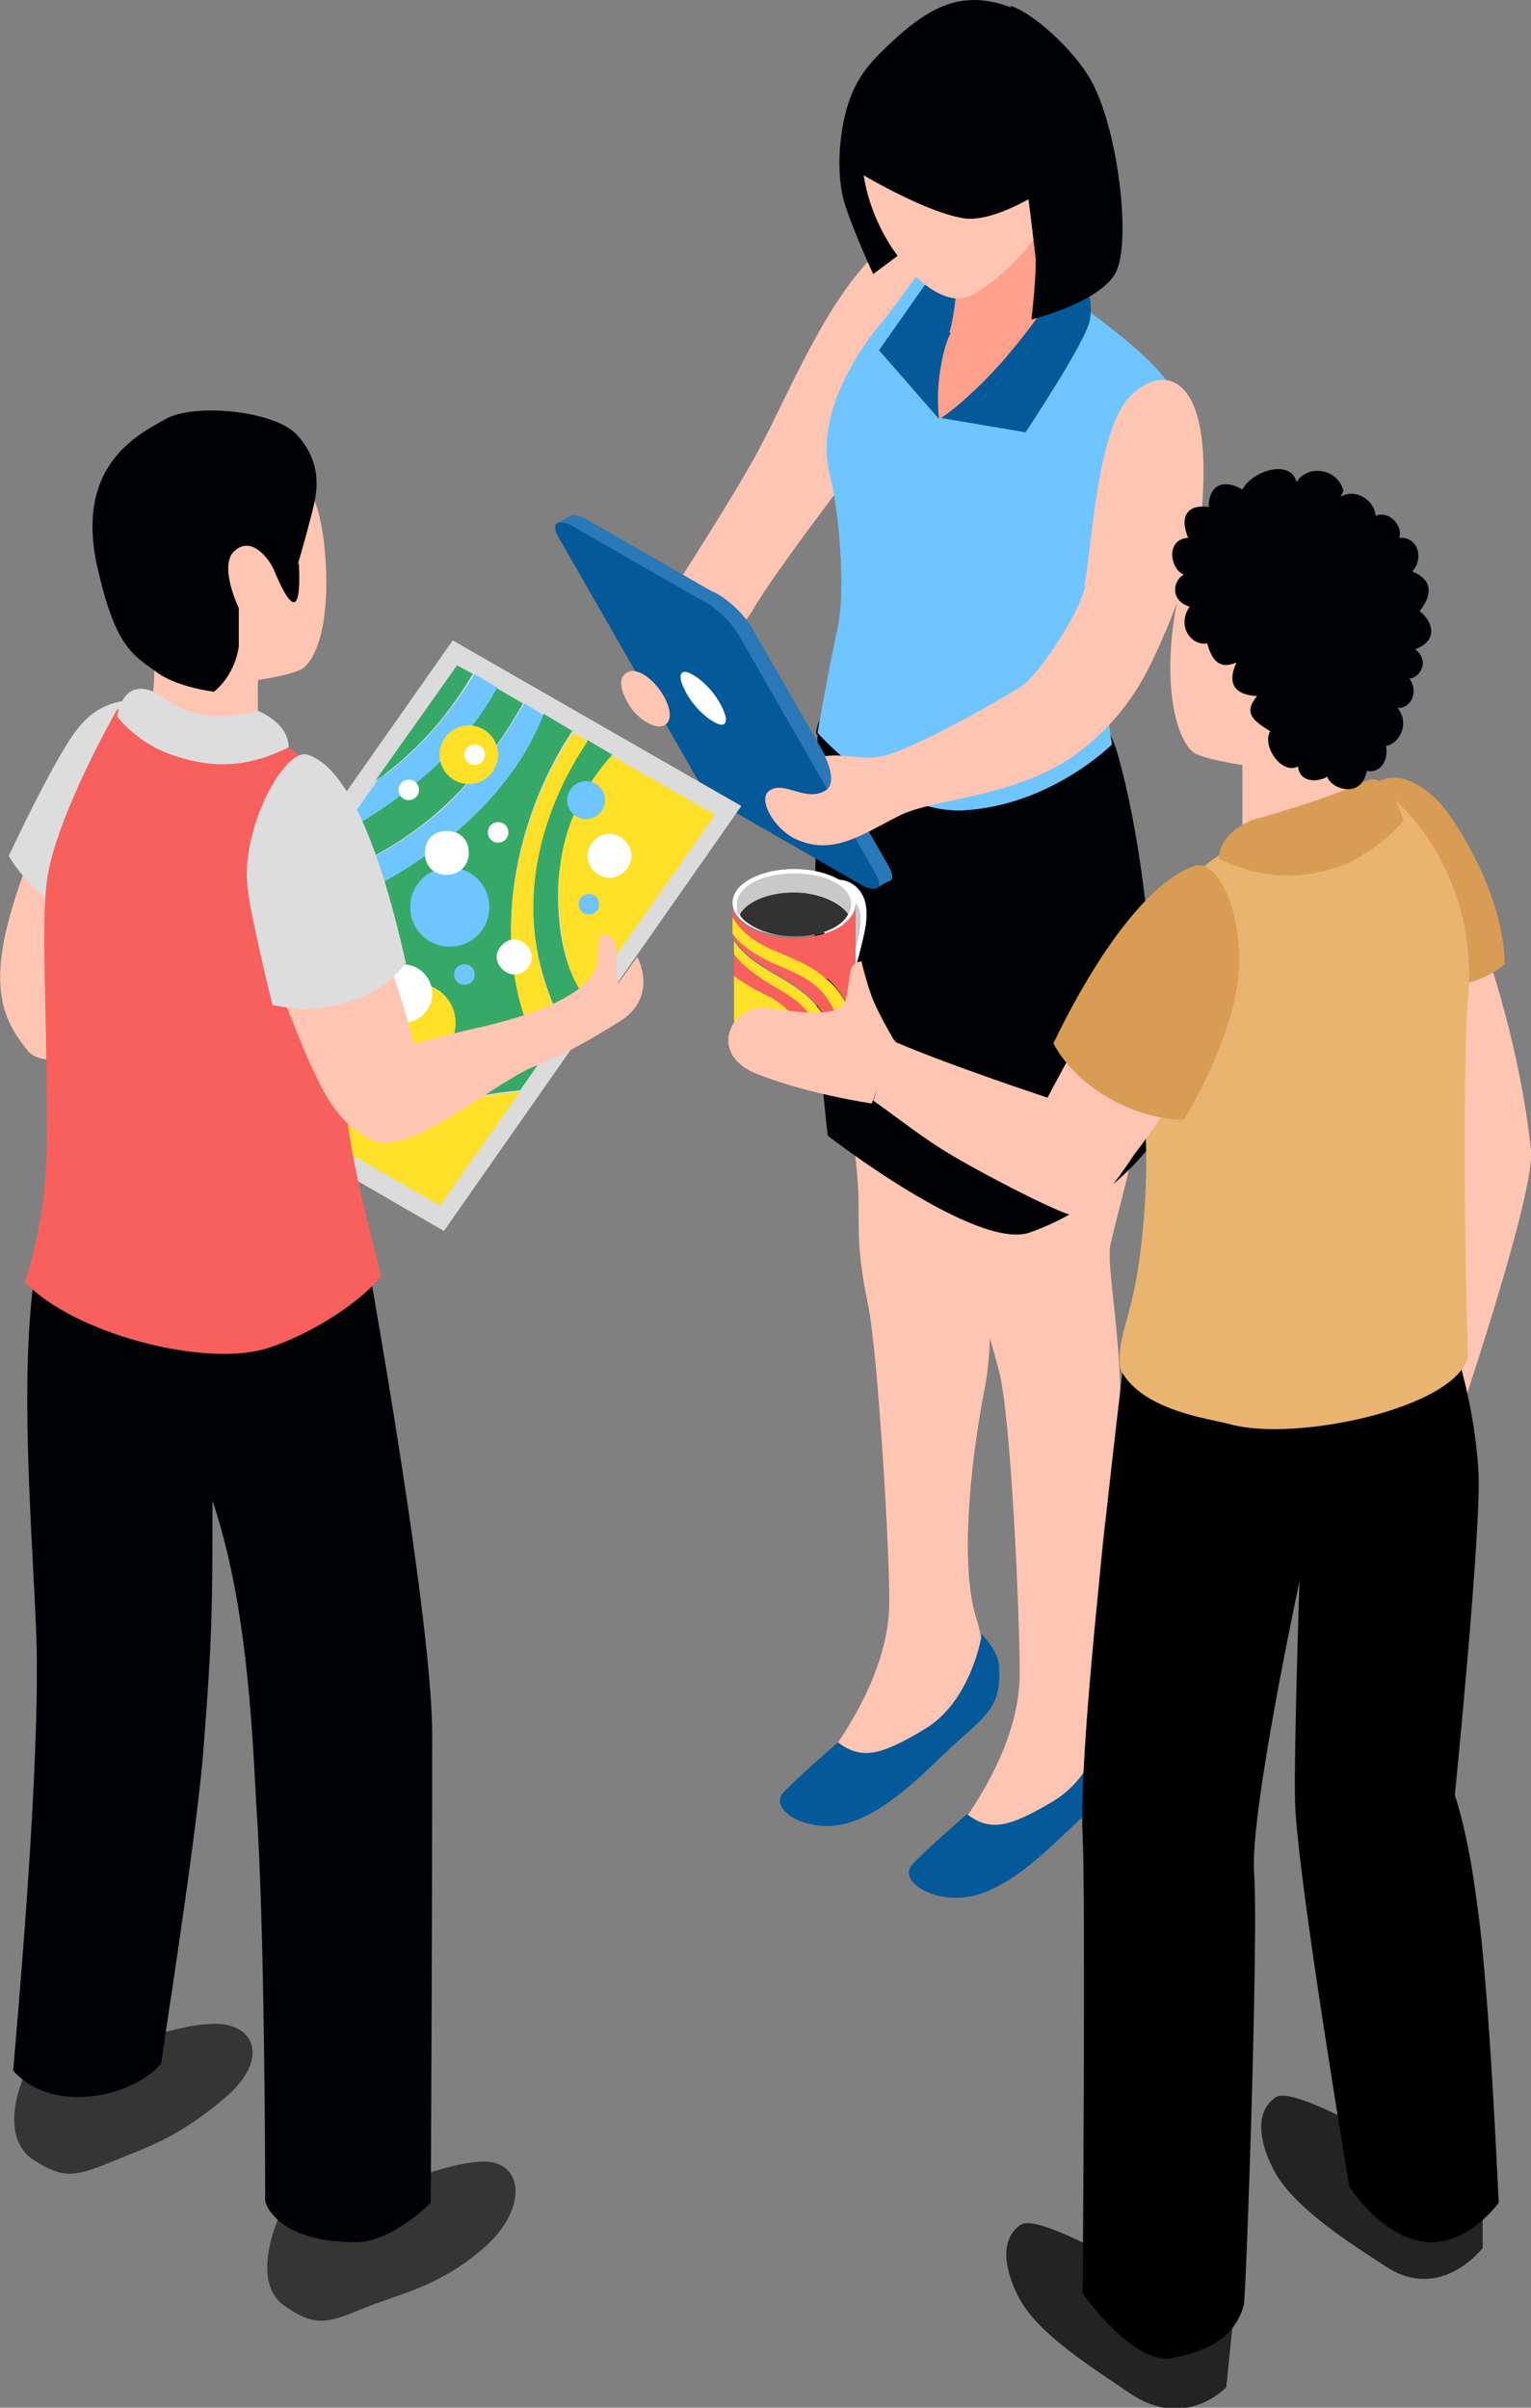 <?xml version="1.0" encoding="UTF-8"?>
<svg id="_レイヤー_1" data-name="レイヤー_1" xmlns="http://www.w3.org/2000/svg" version="1.1" viewBox="0 0 104.5 164.3">
  <rect x="0" y="0" width="104.5" height="164.3" fill="#808080" stroke="none"/>
  <!-- Generator: Adobe Illustrator 29.1.0, SVG Export Plug-In . SVG Version: 2.1.0 Build 142)  -->
  <defs>
    <style>
      .st0 {
        fill: #323232;
      }

      .st1 {
        fill: #2a78b7;
      }

      .st2 {
        fill: #ffc5b3;
      }

      .st3 {
        fill: #232323;
      }

      .st4 {
        fill: #ffe029;
      }

      .st5 {
        fill: #045999;
      }

      .st6 {
        fill: #dbdbdb;
      }

      .st7 {
        fill: #ddd;
      }

      .st8 {
        fill: #d89c55;
      }

      .st9 {
        fill: #c9c9c9;
      }

      .st10 {
        fill: #fff;
      }

      .st11 {
        fill: #f7605c;
      }

      .st12 {
        fill: #000206;
      }

      .st13 {
        fill: #6fc5ff;
      }

      .st14 {
        fill: #e8b470;
      }

      .st15 {
        fill: #353535;
      }

      .st16 {
        fill: #36a867;
      }

      .st17 {
        fill: #ffa08d;
      }
    </style>
  </defs>
  <g>
    <path class="st2" d="M43.3,44.4s5.8-8.9,8.1-13c2-3.5,4.4-9.8,7.8-13.5,1.9-2,2.5-1,4.7.3,6.3,3.7-4.7,12.6-4.7,12.6,0,0-6.4,8.3-7.8,10.8-.8,1.4-4.9,5.9-4.9,5.9l-3.2-3.1Z"/>
    <path class="st2" d="M67.4,80.1c.6-1.7-9.8-6.9-9.8-6.9,0,0,1,6.1,1,8.8,0,2.7,0,3.9.7,7.3.6,3.2,1.4,15.8,1.4,20,0,4.2-2.5,8.1-3.5,9.6-1,1.5,2.1,3.9,4.4,1.7s2.5-2.6,3.8-3.3c1.3-.7,2.3-3.7,1.2-7-1-3.3-.5-9.8.6-15.5,1.1-5.7-.5-13,.1-14.7Z"/>
    <path class="st5" d="M67,111.6s-.7,4.5-3.9,6.4c-3,1.8-4.3,2.1-5.9.9,0,0-2.8,2.4-3.8,3.5-.9,1.2,2,2.9,4.8,1.9,2.8-1,5.1-3.6,7.3-5.6,2.2-1.9,2.8-2.6,2.7-4.9,0-1.1-1.2-2.3-1.2-2.3Z"/>
    <path class="st2" d="M76.7,72.3c-2.6-1.5-10.2,5.8-10.2,5.8,0,0,.3,6.1.4,8.8,0,2.7.5,3.6,1.3,6.7.8,3.1,1.4,16.4,1.4,20.6,0,4.2-2.5,8.1-3.5,9.6-1,1.5,2.1,3.9,4.4,1.7,2.3-2.2,2.5-2.6,3.8-3.3,1.3-.7,2.3-3.7,1.2-7-1-3.3-.5-9.8.6-15.5,1.1-5.7-.7-13-.3-14.8,1-4.4,3.3-11.1.9-12.6Z"/>
    <path class="st5" d="M75.8,116.5s-.7,4.5-3.9,6.4c-3,1.8-4.3,2.1-5.9.9,0,0-2.8,2.4-3.8,3.5-.9,1.2,2,2.9,4.8,1.9,2.8-1,5.1-3.6,7.3-5.6,2.2-1.9,2.8-2.6,2.7-4.9,0-1.1-1.2-2.3-1.2-2.3Z"/>
    <path class="st12" d="M55.8,50.1s-.1,6.7-.2,12.3c-.1,6.9.9,15.1.9,15.1,0,0,10.2,7.9,13.8,6.6,5.9-2.1,8.8-6.7,8.8-6.7,0,0,.1-15.7-2.8-25.9-2.9-10.2-20.3-6.7-20.6-1.4Z"/>
    <path class="st13" d="M73,20.4s-3.7,2.9-5,3.9c-1.2,1-3.3,3.5-3.5,3.7,0,0,0,0,0,0,0-.4.3-3.7,1.6-7.2.4-1.1-.2-4.3-.2-4.3,0,0-.5-.1-1.3-.3-1.1,1.2-3.3,4.5-4.5,5.9-1.1,1.3-4.5,5.9-3.5,10.1.9,3.7,1,8.8.6,10.5-.8,3.8-1.4,7.3-1.4,7.3,0,0,4.8,5.5,9.9,5.3,6-.3,10.2-4.5,10.2-4.5,0,0-1.4-9-1.2-12.8,0,0,7.2-4,5.4-11.1-.5-2.1-7.1-6.6-7.1-6.6Z"/>
    <path class="st5" d="M71.9,19.8s-1.5,2.4-3,3.9c-1.5,1.5-4.8,4.8-4.8,4.8l5.9,1s4.2-6.3,4.4-7.7c.5-3.7-2.5-2.1-2.5-2.1Z"/>
    <polygon class="st5" points="64 18.2 60 23.9 64.1 28.6 65.9 19.2 64 18.2"/>
    <g>
      <path class="st12" d="M57.5,13.3c.3,1.5,2.1,5.4,2.1,5.4l6.6-4.9-8.4-6.4s-.9,2.9-.3,5.9Z"/>
      <path class="st17" d="M64.9,22.7c-.5.9-1.1,3.5-.8,5.9,1.2-.7,3.5-2.9,4.8-4.5,2.7-3.2,3.4-4.9,3.4-4.9l.4-9.3-7.3,7.1s0,3.7-.6,5.7Z"/>
      <path class="st2" d="M69.2,3.9c-2.5-1.7-8.2-2-10,4-1.9,6.3,4.1,13.7,7,12.3,1.6-.8,5-3.6,5.9-6.9.9-3.7-.9-8-2.8-9.4Z"/>
      <path class="st12" d="M69,.5c-3.5-1.3-5.8,0-9,3.2-1.9,1.9-2.7,4.1-2.5,7.4,0,0,5.2,3.3,8.3,3.8,1.4.2,3.3-.7,4.4-1.3.2,1.5.4,3.3.5,4.1,0,1.7-.3,4.1-.3,4.1,0,0,4.5-1.1,5.7-3.1,1.2-2,.2-10.3-1.8-13.5-1.1-1.8-3.6-4.2-5.3-4.8Z"/>
    </g>
    <g>
      <path class="st1" d="M39.1,36.3l9.3,16.2c.6,1,1.8,2.1,2.8,2.5l8.7,5c1,.4,1.3,0,.7-1l-9.3-16.2c-.6-1-1.8-2.1-2.8-2.5l-8.7-5c-1-.4-1.3,0-.7,1Z"/>
      <polygon class="st1" points="60.7 60.1 59.8 60.6 59.2 59.5 60.4 59.5 60.7 60.1"/>
      <polygon class="st1" points="38.1 35.7 38.9 35.2 39.5 35.7 38.8 36.4 38.1 35.7"/>
      <path class="st5" d="M38.2,36.8l9.3,16.2c.6,1,1.8,2.1,2.8,2.5l8.7,5c1,.4,1.3,0,.7-1l-9.3-16.2c-.6-1-1.8-2.1-2.8-2.5l-8.7-5c-1-.4-1.3,0-.7,1Z"/>
      <path class="st10" d="M46.7,47c.4.9,1.3,1.9,2.1,2.3.7.4,1,0,.5-1-.4-.9-1.3-1.9-2.1-2.3-.7-.4-1,0-.5,1Z"/>
    </g>
    <path class="st2" d="M74.1,39.9c-.5,2.2-3.2,6-4.2,6.8-.8.6-7.6,4.5-9.7,4.9-1.3.3-2.6-.2-3.9,0,.2.4.8,1.8.1,2.3-1.3.9-2.8-.6-3.8,0-1,.5.2,2.6,1.6,3.3,2.6,1.3,4.7-.3,7.3-1.6,2.6-1.2,8.2-1.2,12.3-4.4,3.3-2.6,4.5-5.3,5.4-7.3.9-2,2.4-5.8,2.7-7.8,1.3-11.3-2.8-11.3-4.9-8.9-2.2,2.5-2.5,10.6-3,12.8Z"/>
    <path class="st2" d="M43,45.8c1.2-.2,2.9,2,2.7,3.2-.3,1.2-2,.3-2.7-.8-.7-1.1-.9-2.1,0-2.4Z"/>
  </g>
  <g>
    <path class="st2" d="M101,63.9c.6,1.1,2.8,7.9,3.5,14.6.3,3.1-5.5,20-5.5,20,0,0-3.4-15.5-3.2-21.6.2-6.1.4-11.3.4-11.3l4.8-1.7Z"/>
    <path class="st7" d="M96.6,101.6s-.7-.4-1.4-.8c-.9-.6-2.4.5-1.5,1.1.8.6,1.3.8,1.3.8l1.6-1Z"/>
    <path class="st3" d="M87.1,143.1c1.1-.7,6.8,2.6,6.8,2.6l7.3,2.5v5.2s-2.9,3.8-6.7,1.2c-2.3-1.5-6.3-4-7.6-6.6-1.3-2.6-.9-4.2.2-4.9Z"/>
    <path class="st3" d="M69.7,151.8c1.1-.7,6.8,2.6,6.8,2.6l7.8,2.6-.6,5.9s-2.8,3-6.6.4c-2.3-1.6-6.3-4-7.6-6.6-1.3-2.6-.9-4.2.2-4.9Z"/>
    <path d="M97.2,86.5s3.2,6.2,3.7,13.7c.3,3.4-1.6,22.3-1.6,22.3,0,0,.9,2.5,1.5,7.3.9,6,1.5,21.1,1.5,20.5,0,0-1.9,2.7-4.6,2.7-3.2,0-5.6-3.8-5.6-3.8,0,0-3.5-20.8-3.7-26.1-.1-3.3.3-15.2.3-15.2,0,0-3.4,15.8-3.1,19.9s-.5,27.8-.7,29.5c-.7,2.4-2.6,3.1-4.8,3.6-2.7.6-6.2-4.4-6.2-4.4,0,0,.2-27,0-31.2-.4-7.2,3.2-35.6,3.2-35.6l20.1-3Z"/>
    <path class="st8" d="M96.4,67c-.4,0-1.1-4.7-1.1-4.7l-2-8.3s1.6-2.4,4.7.5c1.2,1.1,4.7,6.6,4.7,11.3-1.8,1.5-4,1.7-6.2,1.3Z"/>
    <path class="st2" d="M84.8,36.6c2.1-1.5,6.2-1,8,2.7,1,2.1-.4,7.7-.6,11.6-.2,3.2.9,5,.9,5l-2.7,1.1c-2.7,1.1-5.6,0-5.6,0v-4.8c0,0-2.8-.4-3.4-.9-1.2-1.1-1.9-4.5-1.3-8.8.9-6.5,3.9-5.4,4.7-5.9Z"/>
    <path class="st14" d="M77.5,73.2c-1.5-3.5,2.1-9.8,3.1-12.1,1-2.3,4.4-3.7,4.4-3.7l10-3s6,4.7,5.2,13.8c-.3,3.2-.3,15.5,0,24.4-.9,3.5-11.7,5.8-16.2,4.6-1.4-.4-6-.9-7.5-3.7-.4-1.9.7-3.5,1.2-7.1.7-4.5.8-11-.2-13.2Z"/>
    <g>
      <g>
        <g>
          <path class="st10" d="M58.3,60.4c-1.5-1.1-3,.6-3,.6l2.4,6.6s.6-.9,1.1-3.1c.3-1.2.8-3.1-.5-4.1Z"/>
          <path class="st9" d="M57.8,61.3s.5,0,.8.6c.4.9-.1,2.7-.6,4.1-.5,1.4-.9,0-.9,0l.7-4.6Z"/>
          <path class="st10" d="M54.2,59.3c-2.3,0-4.2,1-4.2,2.3s1.9,2.3,4.2,2.3,4.2-1,4.2-2.3-1.9-2.3-4.2-2.3Z"/>
        </g>
        <g>
          <path class="st9" d="M54.2,60.9c1.7,0,3.2.6,3.7,1.5.1-.2.2-.4.2-.7,0-1.2-1.7-2.1-3.9-2.1s-3.9.9-3.9,2.1,0,.4.2.7c.5-.8,2-1.5,3.7-1.5Z"/>
          <path class="st0" d="M54.2,60.9c-1.7,0-3.2.6-3.7,1.5,0,.1.2.3.3.4.7.6,1.9,1.1,3.4,1.1s2.7-.4,3.4-1.1c.1-.1.2-.3.3-.4-.5-.8-2-1.5-3.7-1.5Z"/>
        </g>
      </g>
      <g>
        <path class="st11" d="M52.8,65.6c-1-.4-2.1-1-2.7-2v.5c1.4,2.1,4,2.5,5.6,4.4.6.8,1.1,1.7,1.3,2.6.2-.1.4-.2.5-.3-.2-.9-.3-1.7-.8-2.5-.9-1.6-2.5-2.1-4-2.8Z"/>
        <path class="st11" d="M52,66.8c-.7-.5-1.4-1-1.9-1.7v1.5c.4.4.8.7,1.4.9.7.3,1.3.6,1.9,1.1,1,.8,1.6,1.9,2,3.1.3,0,.6-.1.9-.2-.2-.9-.5-1.8-1.2-2.6-.8-1-2-1.5-3-2.1Z"/>
        <path class="st11" d="M56.5,66.8c.8.7,1.5,1.9,1.9,3.1,0-.1,0-.2,0-.4v-7.8c0,1.3-1.9,2.3-4.2,2.3s-4.2-1-4.2-2.3v.9c1.5,2.6,4.3,2.4,6.4,4.2Z"/>
        <path class="st4" d="M51.5,67.5c-.5-.3-1-.6-1.4-.9v2.9c0,1.3,1.9,2.3,4.2,2.3s.8,0,1.1-.1c-.4-1.2-1-2.3-2-3.1-.6-.5-1.3-.8-1.9-1.1Z"/>
        <path class="st4" d="M50.1,64.2v.9c.5.7,1.2,1.2,1.9,1.7,1.1.7,2.2,1.2,3,2.1.7.8,1,1.7,1.2,2.6.3,0,.6-.2.8-.3-.2-1-.7-1.9-1.3-2.6-1.6-1.9-4.3-2.4-5.6-4.4Z"/>
        <path class="st4" d="M58.3,69.9c-.3-1.2-1-2.4-1.9-3.1-2.1-1.9-4.9-1.7-6.4-4.2v1.1c.6.9,1.7,1.5,2.7,2,1.6.7,3.1,1.2,4,2.8.5.8.6,1.7.8,2.5.4-.3.6-.6.7-1Z"/>
      </g>
    </g>
    <path class="st2" d="M61.1,71.1c4,1.7,10.4,3.8,10.4,3.8,0,0,7.1-13.7,9.4-13.9,1.6-.2,2.5,2.8,2.3,6.4-.1,2.8-3,7.8-5.8,11.4h0s-2.8,4.4-4,4.2-7.3-3.4-9.3-4.7c-1.7-1.1-2.8-2-4.5-3.2.4-1,1-3.6,1.6-4.2Z"/>
    <path class="st8" d="M85.3,56s5.2-1.4,7.9-2.7c1.6-.8,2.6,2.7,2.6,2.7,0,0-1.9,2.3-4.6,3.2-2.8.9-5.3.7-8-.6,0-1.8,2.2-2.6,2.2-2.6Z"/>
    <path class="st8" d="M71.9,71.2c2.1-4.4,5.9-10.8,9.6-12.1,1.7-.6,3.5,3.6,3,7.8-.3,2.6-1.9,6.6-3.7,9.5-3.4,0-7.3-2.2-8.9-5.2Z"/>
    <path class="st12" d="M91.5,33.9c1-.6,2.3.2,2.4,1.3.9-.4,1.9.7,1.6,1.5,1.3-.1,1.7,1.4.9,2.3,1.5.6,1.3,1.7.5,2.7,1.1.9,1.1,2.1-.3,2.6,1.1.9.2,2-.4,2,.7,1,0,2.1-.8,2,.9,1.2,0,2.5-.8,2.6.2,1-.4,1.9-1.3,1.7-.4,2-2.5,1.2-2.7.4-.7.4-1.9.4-2-.7-1.1.6-2.5-1.4-1.9-2.4-1.3-.8-1.8-1.3-.9-2.4-1.7-.1-2-1-1.4-2.3-.9.4-1.6.2-2-1.3-1.1.2-2.1-1.2-1.2-2.5-1.3-.4-1.2-1.7-.4-2.2-.9-.3-1.3-2.4.3-2.5-.7-1.7.2-2.3,1.4-2.1,0-1.4.9-2,2.3-1.2.7-1.3,3.3-2.1,3.7-.5.7-1.2,2.8-1,3.2.6Z"/>
    <path class="st2" d="M61.1,71.1s-1.1-1.8-1.6-3.1c-.4-1.1-.7-2.4-.7-2.4,0,0-.5,0-.7.5-.2.6-.2,1.9-.5,2.4-.6,1-3.7.5-5,.3-2.6-.5-4.5,3.1-.9,4.5,3.6,1.4,7.8,2,7.8,2l1.6-4.2Z"/>
  </g>
  <g>
    <g>
      <polygon class="st6" points="30.3 84 10.6 72.6 30.9 43.7 50.6 55 30.3 84"/>
      <g>
        <path class="st16" d="M35.7,48l-1.9-1.1c-2.2,4.2-6.3,7.8-10.8,10.1l-2.7,3.8c3-1.2,5.9-2.5,8.5-4.5,3.1-2.4,5.1-5.2,6.9-8.3Z"/>
        <path class="st16" d="M32.3,46l-1.1-.6-5.6,7.9c.2-.2.5-.3.7-.5,2.6-2,4.4-4.2,5.9-6.7Z"/>
        <path class="st16" d="M39.1,49.9l-2-1.2c-2.7,7.2-11,12.6-18.3,14.4l-3.1,4.4c4.9.7,8.7,5.1,9.9,9.9,2.9-1.8,6.5-2.7,9.9-3l1.6-2.3c-3.9-6.7-2.3-15.8,2-22.3Z"/>
        <path class="st13" d="M37.1,48.8l-1.3-.8c-1.9,3.1-3.8,5.9-6.9,8.3-2.6,2-5.5,3.3-8.5,4.5l-1.6,2.3c7.3-1.8,15.6-7.2,18.3-14.4Z"/>
        <path class="st13" d="M33.9,46.9l-1.5-.9c-1.6,2.5-3.4,4.8-5.9,6.7-.2.2-.5.3-.7.5l-2.6,3.7c4.5-2.4,8.6-5.9,10.8-10.1Z"/>
      </g>
      <g>
        <path class="st16" d="M38.2,59.4c.3-3,1.6-5.7,3.6-7.9l-1.7-1c-2.3,3.4-3.8,7.4-3.7,11.4,0,3.2.9,5.8,2.1,8.3l1.5-2.2c-1.9-2-2.1-6.6-1.8-8.7Z"/>
        <path class="st4" d="M41.8,51.5c-2,2.2-3.3,4.9-3.6,7.9-.2,2.1,0,6.7,1.8,8.7l8.8-12.5-7-4Z"/>
        <path class="st4" d="M40,50.5l-.9-.5c-4.3,6.4-5.9,15.6-2,22.3l1.4-2c-1.2-2.5-2.1-5.1-2.1-8.3,0-4,1.4-8,3.7-11.4Z"/>
      </g>
      <path class="st4" d="M30,82.3l5.5-7.8c-3.4.3-7,1.2-9.9,3-1.3-4.9-5-9.3-9.9-9.9l-3.2,4.6,17.6,10.1Z"/>
      <path class="st13" d="M33.4,61.9c0,1.5-1.2,2.7-2.7,2.7s-2.7-1.2-2.7-2.7,1.2-2.7,2.7-2.7,2.7,1.2,2.7,2.7Z"/>
      <circle class="st4" cx="28.4" cy="69.8" r="2.7"/>
      <path class="st10" d="M29.5,67.8c0,1.1-.9,2-2,2s-2-.9-2-2,.9-2,2-2,2,.9,2,2Z"/>
      <path class="st4" d="M34,51.5c0,1.1-.9,2-2,2s-2-.9-2-2,.9-2,2-2,2,.9,2,2Z"/>
      <path class="st10" d="M32,58.2c0,.8-.6,1.5-1.5,1.5s-1.5-.6-1.5-1.5.6-1.5,1.5-1.5,1.5.6,1.5,1.5Z"/>
      <path class="st10" d="M36.3,65.3c0,.7-.6,1.2-1.2,1.2s-1.2-.6-1.2-1.2.6-1.2,1.2-1.2,1.2.6,1.2,1.2Z"/>
      <circle class="st10" cx="32.4" cy="51.5" r=".7"/>
      <circle class="st10" cx="27.9" cy="53.9" r=".7"/>
      <circle class="st10" cx="34" cy="56.8" r=".7"/>
      <path class="st10" d="M43.1,58.4c0,.8-.7,1.5-1.5,1.5s-1.5-.7-1.5-1.5.7-1.5,1.5-1.5,1.5.7,1.5,1.5Z"/>
      <path class="st13" d="M41.3,54.6c0,.7-.6,1.3-1.3,1.3s-1.3-.6-1.3-1.3.6-1.3,1.3-1.3,1.3.6,1.3,1.3Z"/>
      <path class="st13" d="M40.9,61.7c0,.4-.3.7-.7.7s-.7-.3-.7-.7.3-.7.7-.7.7.3.7.7Z"/>
      <path class="st13" d="M32.4,66.5c0,.4-.3.7-.7.7s-.7-.3-.7-.7.3-.7.7-.7.7.3.7.7Z"/>
    </g>
    <g>
      <path class="st2" d="M11.2,69.1c.7-4.3.5-8.6-.5-13.2l-7.7.2s-2.2,4.9-2.8,8.5c-.6,3.6.3,5.4,1.7,7.1,1.4,1.7,6.6-.6,6.8-.7,0,0,1.1-.8,2.5-1.9Z"/>
      <path class="st15" d="M24,150.3s5.9-2.7,8.9-2.8c2.9-.1,3.2,3.3,0,6-3.2,2.7-5.7,3-8.3,4.1-2.4,1-3.2,1.1-5.1-.2-2.5-1.6-.5-6-.5-6l5.1-1.2Z"/>
      <path class="st15" d="M6.8,140.2s4.7-2,7.7-2.1c2.9-.1,4,2.4.8,5.1-3.2,2.7-5.2,3.3-7.9,4.4-2.4,1-3.2,1-5.1-.2-2.6-1.7-.6-6-.5-6l5.1-1.2Z"/>
      <path class="st12" d="M24.3,81.6s5.2,28,5.2,36.8c0,15.5-.1,31.9-.1,31.9,0,0-2.6,2.7-5.1,2.7-5.6,0-6.2-2.8-6.2-2.8,0,0,0-18.5-.6-26.9-.3-5.8-.7-14.1-3-20.9,0,7,0,9.2-.6,16.8-.4,5.6-2.8,20.7-2.9,21.6-1.8,2.2-7.3,3.6-10.1.5.2-2.5,1.8-19.9,1.6-28.9-.2-8.3-2.3-27.9,2.4-31.7,4.1-3.3,19.5.8,19.5.8Z"/>
      <path class="st7" d="M10,63.7c-.3-4.1-.9-6.5-.9-6.5l2.8-8.8s-3.9-2-6.5,1.2c-1.1,1.3-3.1,5.2-4.8,8.8,1.3,2.3,5,5.5,9.4,5.3Z"/>
      <path class="st2" d="M17.7,31.2c-2.1-1.4-6-1-7.8,2.7-1,2,.4,7.4.6,11.3.2,3.1-.9,4.8-.9,4.8l2.6,1.1c2.6,1.1,5.4,0,5.4,0v-4.7c0,0,2.8-.4,3.2-.9,1.2-1.1,1.8-4.4,1.3-8.6-.8-6.3-3.8-5.2-4.5-5.7Z"/>
      <path class="st11" d="M24.8,64.8c1.6-3.3-2-9.3-3-11.5-1-2.2-4.2-3.5-4.2-3.5l-9.6-1.4s-4.2,7.3-4.8,11.7c-.4,3.1,0,8.7,0,16.5.1,5.2-.8,8.7-1.5,10.9,3.4,3.5,11.9,5.7,16.2,4.6,2.6-.7,6.4-2.9,8.1-5-.8-3.8-4.6-15.4-1.4-22.2Z"/>
      <path class="st7" d="M17.7,48.5s-3.8,1.1-6.1-.6c-3.2-2.5-3.6,1-3.6,1,0,0,1.4,1.9,4,2.7,2.7.9,5.1.7,7.7-.6,0-1.7-2.1-2.5-2.1-2.5Z"/>
      <path class="st12" d="M20.3,38.6c.3-1,1-3.5,1.2-4.5.2-1.1.3-2.8-1.3-4.5-1.6-1.6-7-2.1-8.9-1-2,1.1-6.1,3.2-4.7,9.9,1.2,5.4,2.3,6.1,4,7.3,1.4,1.1,4,1.4,4,1.4,0,0,1.4-1,1.7-3.1,0-.7,0-2.6,0-2.6,0,0-1.4-2.9-.3-3.9,1.2-1.1,2.4.6,2.7,1.3,1,2.4,1.9,3.6,1.7-.5Z"/>
      <path class="st2" d="M26.4,77.4c3.1-2.4,2.2-5.6.5-10.7l-1-3.2-7.2,2.9s1.8,4.9,2.9,7.1c1.5,3.2,3.1,4.2,4.7,4.5.2,0,0-.6.1-.6Z"/>
      <path class="st7" d="M18.7,68.6c3.4.7,7.1-.3,9-2.9-1.4-6.3-3.6-13.2-6.7-14.2-1.6-.5-4.6,5.1-4.1,9.1.1,1.1.8,4.3,1.7,8Z"/>
    </g>
    <path class="st2" d="M23,73s4.2-1.7,10.2-3c1.6-.4,3.8-1,5.5-2,1.3-.7,2.1-1.8,2.1-2.5,0-1.8.3-2,.8-1.6.9.7.2,1.6.6,3.2.5-.7,1.3-1.8,1.3-1.8,0,0,1.5,2.7-1.2,4.4-1.8,1.1-3.2,2-5.9,3.1-2.7,1.1-8.5,6.2-11,5-2.4-1.2-2.4-4.8-2.4-4.8Z"/>
  </g>
</svg>